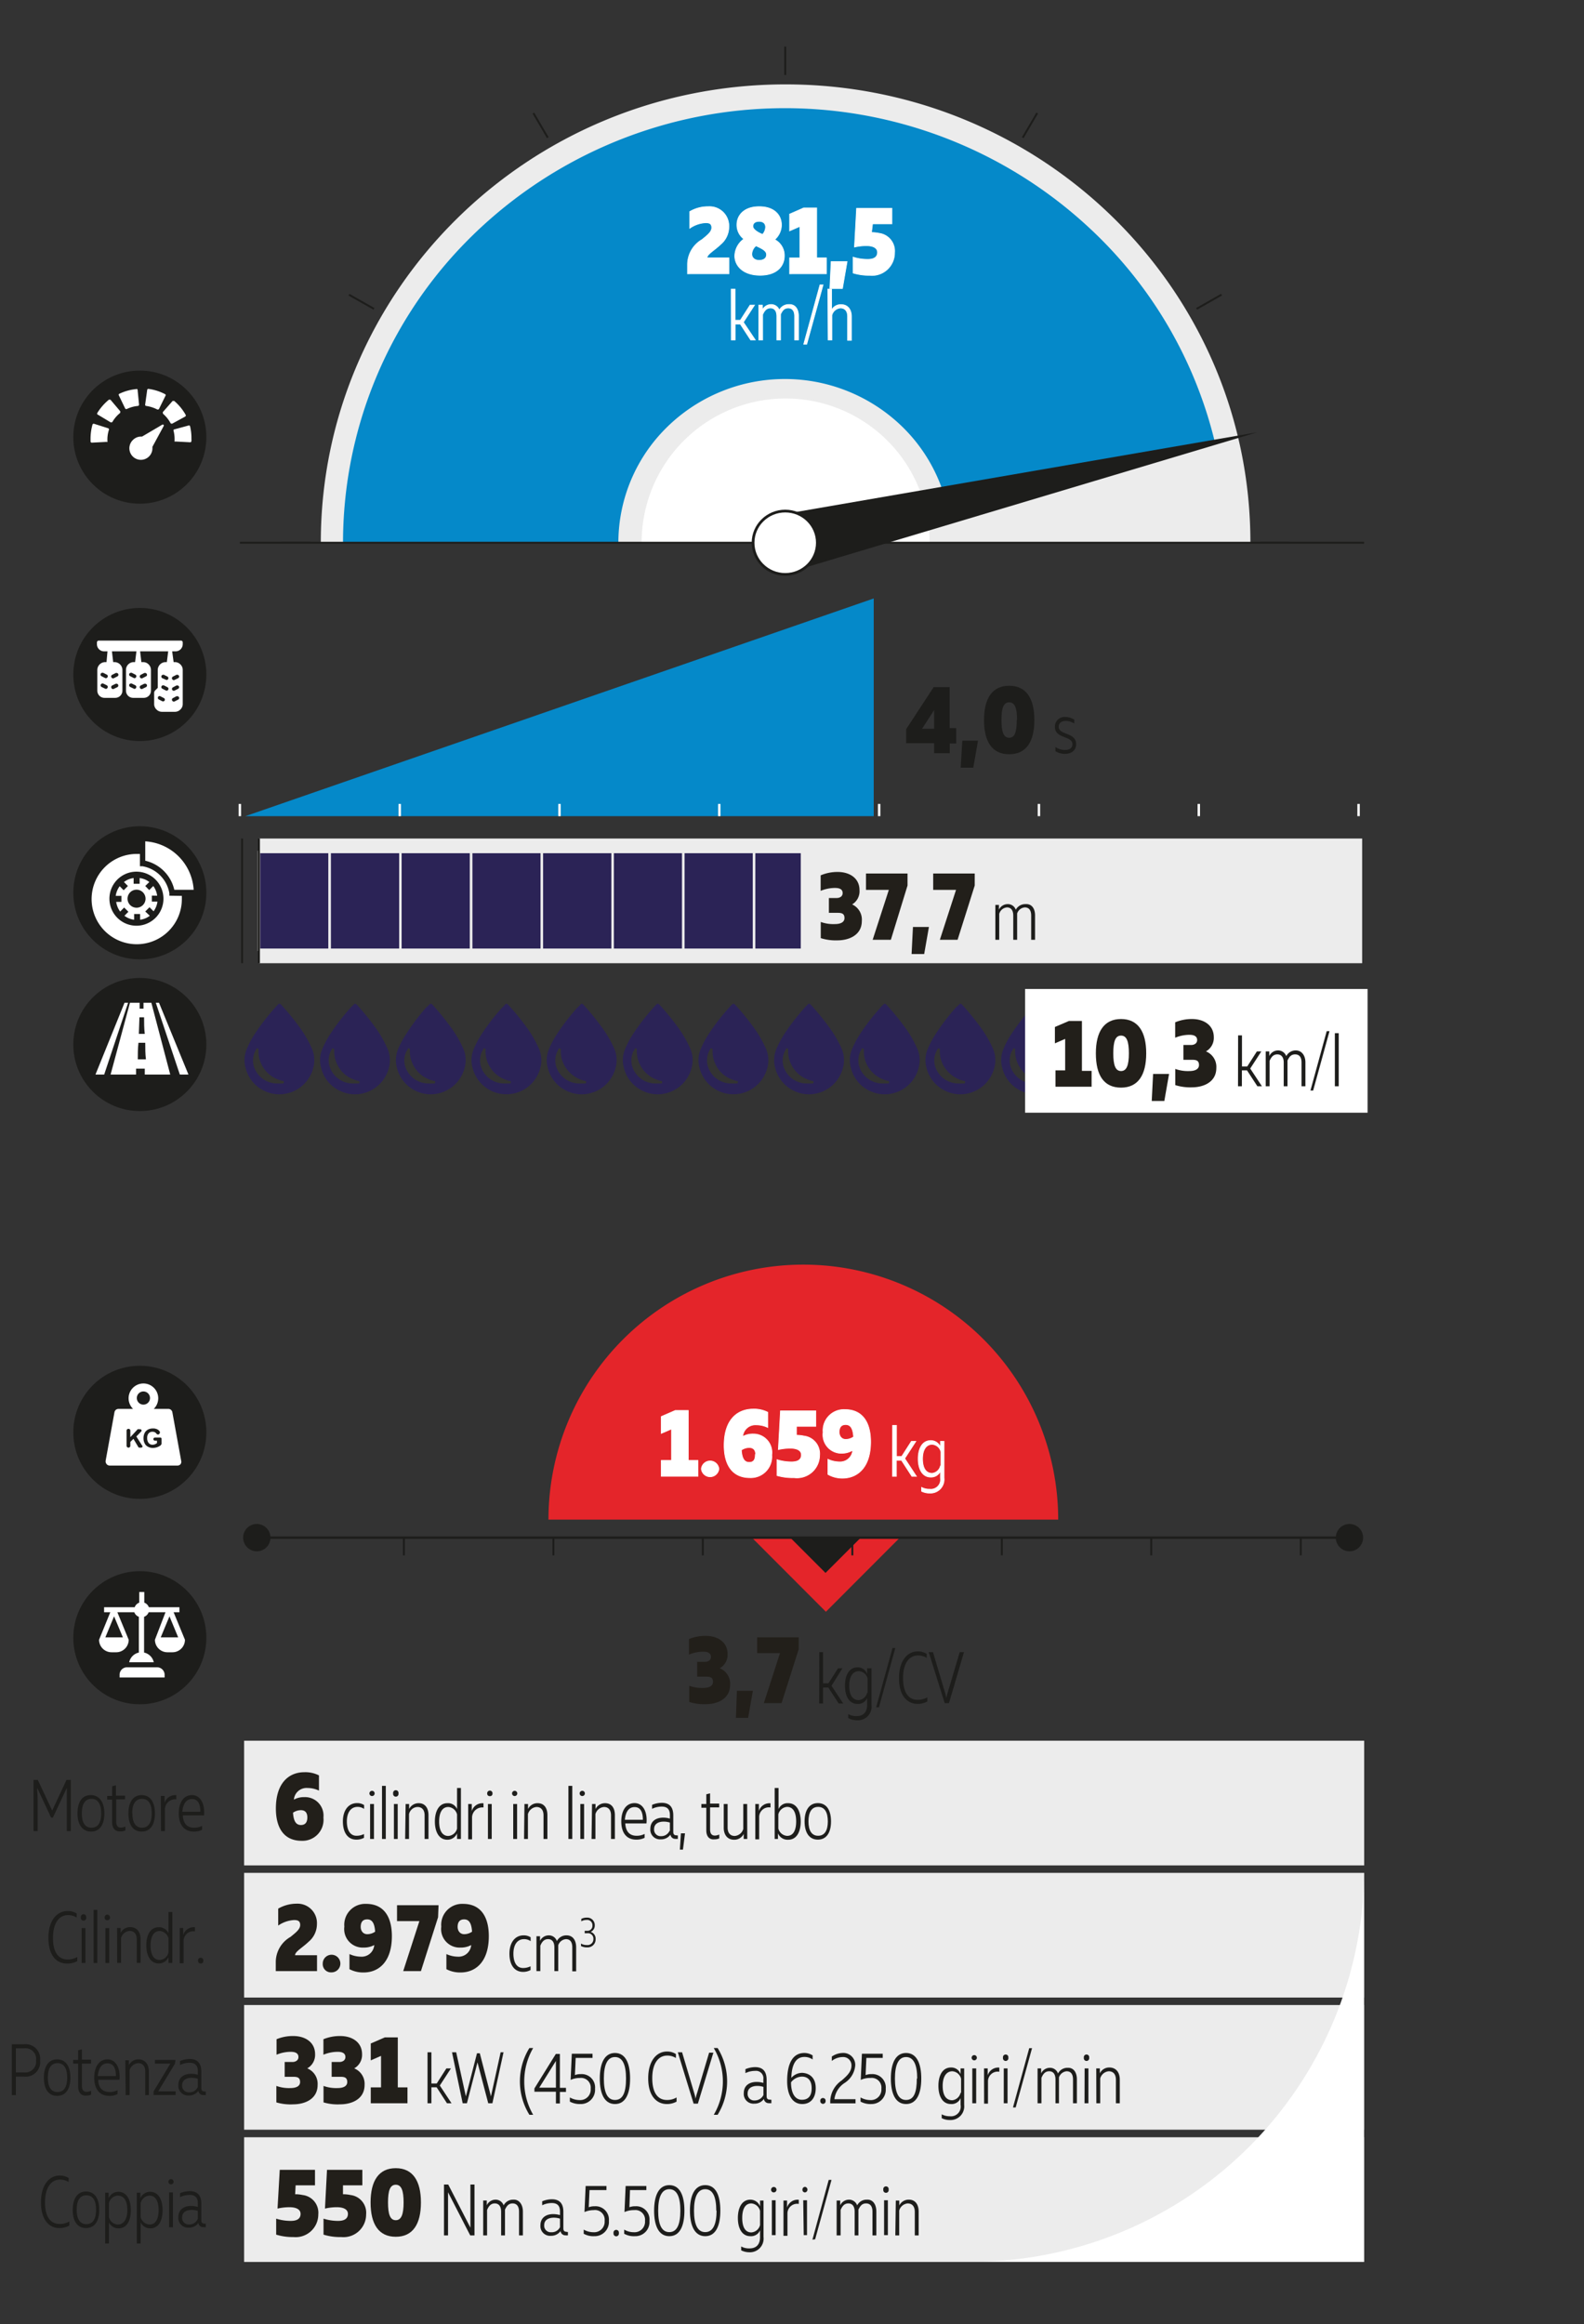 <svg xmlns="http://www.w3.org/2000/svg" xmlns:xlink="http://www.w3.org/1999/xlink" viewBox="0 0 163.58 239.89"><rect x="0" y="0" width="163.58" height="239.89" fill="#333333" stroke="none"/><defs><clipPath id="clip-path"><rect x="24.77" y="4.56" width="116.34" height="51.47" style="fill:none"/></clipPath><clipPath id="clip-path-2"><polygon points="80.79 56.02 26.85 56.02 26.85 2.75 167.19 20.59 129.83 44.62 81.05 56.02 80.79 56.02" style="fill:none"/></clipPath></defs><g id="Infografica"><path d="M3.46,183.71H3.9l1.49,3.17,1.48-3.17h.44V189H6.9v-3.21c0-.43,0-.84,0-1.25l-1.44,3.07H5.28l-1.44-3.07c0,.41.05.82.05,1.25V189H3.46Z" style="fill:#1d1d1b"/><path d="M10.78,187.17c0,1.18-.49,1.88-1.37,1.88S8,188.35,8,187.17s.49-1.89,1.37-1.89S10.78,186,10.78,187.17Zm-2.33,0c0,.92.31,1.48,1,1.48s1-.56,1-1.48-.31-1.5-1-1.5S8.45,186.24,8.45,187.17Z" style="fill:#1d1d1b"/><path d="M11.58,188.08v-2.33h-.51v-.38h.51v-1l.39-.1v1.07h.94v.38H12V188c0,.44.16.64.49.64a1.2,1.2,0,0,0,.46-.11v.4a1.2,1.2,0,0,1-.5.1C11.92,189.06,11.58,188.74,11.58,188.08Z" style="fill:#1d1d1b"/><path d="M16,187.17c0,1.18-.48,1.88-1.37,1.88s-1.37-.7-1.37-1.88.5-1.89,1.37-1.89S16,186,16,187.17Zm-2.33,0c0,.92.32,1.48,1,1.48s1-.56,1-1.48-.3-1.5-1-1.5S13.65,186.24,13.65,187.17Z" style="fill:#1d1d1b"/><path d="M16.61,185.37H17v.72a1.14,1.14,0,0,1,1.21-.8v.43a1.06,1.06,0,0,0-1.18,1V189h-.4Z" style="fill:#1d1d1b"/><path d="M18.46,187.17c0-1.13.51-1.89,1.37-1.89s1.35.9,1.24,2.1H18.88c.05.88.47,1.27,1.17,1.27a1.78,1.78,0,0,0,.82-.19v.4a1.81,1.81,0,0,1-.84.19C19,189.05,18.46,188.32,18.46,187.17Zm2.23-.17c0-.81-.25-1.31-.86-1.31s-.93.52-1,1.31Z" style="fill:#1d1d1b"/><path d="M5,200c0-1.74.84-2.75,2-2.75a1.67,1.67,0,0,1,.92.26v.41a1.65,1.65,0,0,0-.9-.25c-.92,0-1.54.82-1.55,2.33s.57,2.25,1.51,2.25a1.93,1.93,0,0,0,1-.26v.43a2.08,2.08,0,0,1-1,.25C5.8,202.69,5,201.82,5,200Z" style="fill:#1d1d1b"/><path d="M8.35,197.91a.28.28,0,1,1,.55,0,.28.28,0,1,1-.55,0Zm.08,1.1h.39v3.6H8.43Z" style="fill:#1d1d1b"/><path d="M10.05,202.61H9.66v-5.48h.39Z" style="fill:#1d1d1b"/><path d="M10.81,197.91a.27.27,0,0,1,.27-.29.28.28,0,0,1,.28.29.27.27,0,0,1-.28.29A.26.26,0,0,1,10.81,197.91Zm.08,1.1h.39v3.6h-.39Z" style="fill:#1d1d1b"/><path d="M12.09,199h.37v.51a1.07,1.07,0,0,1,1-.6c.63,0,1.06.46,1.06,1.24v2.45h-.4v-2.43c0-.59-.3-.87-.74-.87a1,1,0,0,0-.88.74v2.56h-.4Z" style="fill:#1d1d1b"/><path d="M16.4,198.92a1.08,1.08,0,0,1,1,.61v-2.18h.4v5.26H17.4V202a1.08,1.08,0,0,1-1,.66c-.87,0-1.29-.82-1.29-1.88S15.53,198.92,16.4,198.92Zm1,1.16a1,1,0,0,0-.9-.77c-.66,0-.95.62-.95,1.5s.29,1.49.95,1.49a1,1,0,0,0,.9-.76Z" style="fill:#1d1d1b"/><path d="M18.56,199h.36v.72a1.15,1.15,0,0,1,1.21-.8v.43a1,1,0,0,0-1.17,1v2.29h-.4Z" style="fill:#1d1d1b"/><path d="M20.45,202.37a.27.27,0,0,1,.28-.3.27.27,0,0,1,.27.3.27.27,0,0,1-.27.3A.28.28,0,0,1,20.45,202.37Z" style="fill:#1d1d1b"/><path d="M4.14,212.66a1.5,1.5,0,0,1-1.65,1.68H1.64v1.91H1.22V211H2.49A1.5,1.5,0,0,1,4.14,212.66Zm-2.5-1.24v2.49h.88a1.11,1.11,0,0,0,1.2-1.25,1.09,1.09,0,0,0-1.2-1.24Z" style="fill:#1d1d1b"/><path d="M7.27,214.45c0,1.18-.49,1.88-1.37,1.88s-1.37-.7-1.37-1.88.49-1.89,1.37-1.89S7.27,213.25,7.27,214.45Zm-2.33,0c0,.92.31,1.48,1,1.48s1-.56,1-1.48-.31-1.5-1-1.5S4.94,213.52,4.94,214.45Z" style="fill:#1d1d1b"/><path d="M8.07,215.36V213H7.56v-.38h.51v-1l.39-.1v1.07H9.4V213H8.46v2.27c0,.44.16.64.49.64a1.2,1.2,0,0,0,.46-.11v.4a1.2,1.2,0,0,1-.5.1C8.41,216.34,8.07,216,8.07,215.36Z" style="fill:#1d1d1b"/><path d="M9.73,214.45c0-1.13.51-1.89,1.37-1.89s1.35.9,1.24,2.1H10.15c0,.88.48,1.27,1.18,1.27a1.74,1.74,0,0,0,.81-.19v.4a1.8,1.8,0,0,1-.83.19C10.26,216.33,9.73,215.6,9.73,214.45Zm2.24-.17c0-.81-.26-1.31-.87-1.31s-.92.52-1,1.31Z" style="fill:#1d1d1b"/><path d="M12.94,212.65h.37v.51a1.07,1.07,0,0,1,1-.6c.63,0,1.06.46,1.06,1.24v2.45H15v-2.43c0-.59-.3-.87-.74-.87a1,1,0,0,0-.88.74v2.56h-.4Z" style="fill:#1d1d1b"/><path d="M18.07,213l-1.73,2.86h1.8v.38H15.86v-.37L17.59,213H16v-.38h2.12Z" style="fill:#1d1d1b"/><path d="M21.25,215.89v.35a.93.93,0,0,1-.23,0,.49.49,0,0,1-.53-.44,1.17,1.17,0,0,1-1,.49,1,1,0,0,1-1.07-1.08c0-.78.56-1.16,1.33-1.16a2.38,2.38,0,0,1,.68.1v-.37c0-.48-.18-.87-.84-.87a2.27,2.27,0,0,0-1,.23v-.41a2.76,2.76,0,0,1,1-.21c.9,0,1.2.55,1.2,1.31v1.7c0,.25.12.34.29.34Zm-.82-.49v-.84a2,2,0,0,0-.62-.1c-.58,0-1,.24-1,.77a.67.67,0,0,0,.72.73A.92.92,0,0,0,20.43,215.4Z" style="fill:#1d1d1b"/><path d="M4.23,227.3c0-1.74.83-2.75,1.94-2.75a1.7,1.7,0,0,1,.92.26v.41a1.69,1.69,0,0,0-.9-.25c-.91,0-1.53.82-1.54,2.33s.57,2.25,1.51,2.25a1.93,1.93,0,0,0,1-.26v.43a2.12,2.12,0,0,1-1,.25C5.07,230,4.22,229.1,4.23,227.3Z" style="fill:#1d1d1b"/><path d="M10.25,228.09c0,1.18-.48,1.88-1.37,1.88s-1.37-.7-1.37-1.88.5-1.89,1.37-1.89S10.25,226.89,10.25,228.09Zm-2.33,0c0,.92.32,1.48,1,1.48s1-.56,1-1.48-.3-1.5-1-1.5S7.92,227.16,7.92,228.09Z" style="fill:#1d1d1b"/><path d="M12.25,230a1.08,1.08,0,0,1-1-.61v2.18h-.39v-5.25h.36v.57a1.08,1.08,0,0,1,1-.66c.87,0,1.29.83,1.29,1.89S13.12,230,12.25,230Zm-1-1.15a1,1,0,0,0,.9.76c.66,0,1-.61,1-1.49s-.29-1.5-1-1.5a1,1,0,0,0-.9.77Z" style="fill:#1d1d1b"/><path d="M15.53,230a1.08,1.08,0,0,1-1-.61v2.18h-.4v-5.25h.37v.57a1.08,1.08,0,0,1,1-.66c.87,0,1.29.83,1.29,1.89S16.4,230,15.53,230Zm-1-1.15a1,1,0,0,0,.9.76c.66,0,.95-.61.95-1.49s-.29-1.5-.95-1.5a1,1,0,0,0-.9.77Z" style="fill:#1d1d1b"/><path d="M17.39,225.19a.27.27,0,1,1,.54,0,.27.27,0,1,1-.54,0Zm.07,1.1h.4v3.6h-.4Z" style="fill:#1d1d1b"/><path d="M21.25,229.53v.35a.93.93,0,0,1-.23,0,.49.49,0,0,1-.53-.44,1.17,1.17,0,0,1-1,.49,1,1,0,0,1-1.07-1.08c0-.78.56-1.16,1.32-1.16a2.88,2.88,0,0,1,.69.1v-.37c0-.48-.18-.87-.84-.87a2.27,2.27,0,0,0-1,.23v-.41a2.76,2.76,0,0,1,1-.21c.9,0,1.2.55,1.2,1.31v1.7c0,.25.12.34.29.34Zm-.82-.49v-.84a2,2,0,0,0-.62-.1c-.58,0-1,.24-1,.77a.67.67,0,0,0,.72.73A.92.92,0,0,0,20.43,229Z" style="fill:#1d1d1b"/><circle cx="14.44" cy="45.12" r="6.87" style="fill:#1d1d1b"/><path d="M16.86,42.73a3.42,3.42,0,0,1,.75.94.13.13,0,0,0,.11.06h.06L19.12,43a.12.12,0,0,0,.06-.08.1.1,0,0,0,0-.09A5.25,5.25,0,0,0,18,41.39a.16.16,0,0,0-.09,0,.11.11,0,0,0-.09,0l-1,1.14a.11.11,0,0,0,0,.09A.16.16,0,0,0,16.86,42.73Z" style="fill:#fff"/><path d="M17.08,40.87a.13.13,0,0,0,0-.17,5.14,5.14,0,0,0-1.74-.56.12.12,0,0,0-.14.11l-.21,1.51a.12.12,0,0,0,.11.14,3.6,3.6,0,0,1,1.15.37h.05a.14.14,0,0,0,.12-.06Z" style="fill:#fff"/><path d="M17.91,44.41a3.5,3.5,0,0,1,.12.91v.16a.12.12,0,0,0,0,.09.1.1,0,0,0,.09,0l1.52.08h0a.13.13,0,0,0,.13-.13,1.93,1.93,0,0,0,0-.24A5.26,5.26,0,0,0,19.63,44a.16.16,0,0,0-.06-.08.17.17,0,0,0-.1,0l-1.47.4A.12.12,0,0,0,17.91,44.41Z" style="fill:#fff"/><path d="M12.26,40.78l.66,1.37a.16.16,0,0,0,.07.07h.1a3.29,3.29,0,0,1,1.15-.32.14.14,0,0,0,.12-.14l-.15-1.52a.1.1,0,0,0-.05-.08.12.12,0,0,0-.09,0,5.2,5.2,0,0,0-1.76.49A.12.12,0,0,0,12.26,40.78Z" style="fill:#fff"/><path d="M10.14,42.82l1.3.78.07,0a.15.15,0,0,0,.11-.07,3.26,3.26,0,0,1,.79-.91.12.12,0,0,0,0-.08.1.1,0,0,0,0-.1l-1-1.18a.12.12,0,0,0-.08,0,.09.09,0,0,0-.09,0,5.45,5.45,0,0,0-1.2,1.38.17.17,0,0,0,0,.1A.16.16,0,0,0,10.14,42.82Z" style="fill:#fff"/><path d="M9.35,45.32c0,.08,0,.16,0,.24a.13.13,0,0,0,.13.13h0L11,45.61a.1.1,0,0,0,.09,0,.09.09,0,0,0,0-.09v-.16a3.26,3.26,0,0,1,.16-1,.13.13,0,0,0-.09-.16l-1.45-.46a.13.13,0,0,0-.16.09A5.46,5.46,0,0,0,9.35,45.32Z" style="fill:#fff"/><path d="M13.74,45.4a1.19,1.19,0,1,0,2,.84s0-.08,0-.12L16.89,44a.12.12,0,0,0,0-.15.12.12,0,0,0-.16,0l-2.06,1.21h-.06A1.19,1.19,0,0,0,13.74,45.4Z" style="fill:#fff"/><circle cx="14.44" cy="69.62" r="6.87" style="fill:#1d1d1b"/><path d="M17.93,68.34l-.15-1.11h.35a.74.74,0,0,0,.74-.74v-.18a.18.18,0,0,0-.18-.19H10.2a.19.19,0,0,0-.19.19v.18a.74.74,0,0,0,.74.74h.35L11,68.34h-.13a.82.82,0,0,0-.82.81v2.14a.74.74,0,0,0,.74.74h1.11a.74.74,0,0,0,.74-.74V69.15a.82.82,0,0,0-.82-.81h-.13l-.13-1.11h2.53l-.14,1.11h-.13a.8.8,0,0,0-.58.24.79.79,0,0,0-.23.57v2.14a.74.74,0,0,0,.73.74h1.11a.74.74,0,0,0,.74-.74V69.15a.8.8,0,0,0-.24-.57.78.78,0,0,0-.58-.24H14.6l-.13-1.11h2.9l-.14,1.11H17.1a.82.82,0,0,0-.81.81V71l-.26.26a.36.36,0,0,0-.11.26v1.14a.76.76,0,0,0,.24.57.78.78,0,0,0,.57.24h1.33a.78.78,0,0,0,.57-.24.76.76,0,0,0,.24-.57V69.15a.76.76,0,0,0-.24-.57.78.78,0,0,0-.57-.24Zm-6.34,2.41.37-.18.08,0a.19.19,0,0,1,.09.35l-.37.18a.18.18,0,0,1-.25-.08A.19.19,0,0,1,11.59,70.75Zm-.49-.85a.19.19,0,0,1-.25.08l-.37-.19a.18.18,0,0,1-.08-.24.18.18,0,0,1,.17-.11l.08,0,.37.19A.18.18,0,0,1,11.1,69.9Zm0,1.1a.18.18,0,0,1-.25.08l-.37-.18a.19.19,0,0,1,.09-.35l.08,0,.37.18A.19.19,0,0,1,11.1,71Zm.49-1.35.37-.19.08,0a.18.18,0,0,1,.17.11.18.18,0,0,1-.08.24l-.37.19a.19.19,0,0,1-.25-.08A.18.18,0,0,1,11.59,69.65Zm2.95,1.1.37-.18.09,0a.19.19,0,0,1,.16.1.19.19,0,0,1-.08.25l-.37.18a.19.19,0,0,1-.25-.08A.19.19,0,0,1,14.54,70.75Zm-.49-.85a.18.18,0,0,1-.24.08l-.37-.19a.18.18,0,0,1-.09-.24.2.2,0,0,1,.17-.11l.08,0,.37.19A.18.18,0,0,1,14.05,69.9Zm0,1.1a.17.17,0,0,1-.24.08l-.37-.18a.2.2,0,0,1-.09-.25.21.21,0,0,1,.17-.1l.08,0,.37.18A.19.19,0,0,1,14.05,71Zm.49-1.35.37-.19.09,0a.18.18,0,0,1,.16.11.17.17,0,0,1-.08.24l-.37.19a.19.19,0,0,1-.25-.08A.19.19,0,0,1,14.54,69.65Zm3.33,2.4.36-.19.09,0a.19.19,0,0,1,.16.1.18.18,0,0,1-.08.25l-.37.19a.19.19,0,0,1-.25-.09A.18.18,0,0,1,17.87,72.05Zm0-1.11.36-.19h.09a.18.18,0,0,1,.08.34l-.37.19a.19.19,0,0,1-.25-.08A.19.19,0,0,1,17.87,70.94Zm-1.32.92.37.19a.18.18,0,0,1,.09.24.19.19,0,0,1-.25.09l-.37-.19a.19.19,0,0,1,.08-.35Zm.82-1.78a.17.17,0,0,1-.24.08L16.76,70a.19.19,0,0,1-.08-.25.18.18,0,0,1,.16-.1.11.11,0,0,1,.08,0l.37.18A.19.19,0,0,1,17.37,70.08Zm0,1.11a.18.18,0,0,1-.24.08l-.37-.19a.17.17,0,0,1-.08-.24.16.16,0,0,1,.16-.1h.08l.37.19A.18.18,0,0,1,17.37,71.19Zm.5-1.36.36-.18a.15.15,0,0,1,.09,0,.19.19,0,0,1,.16.1.19.19,0,0,1-.08.25l-.37.18a.19.19,0,0,1-.25-.08A.19.19,0,0,1,17.87,69.83Z" style="fill:#fff"/><circle cx="14.44" cy="147.84" r="6.87" style="fill:#1d1d1b"/><path d="M18.71,150.77l-.91-5a.42.42,0,0,0-.42-.35h-1.5a1.53,1.53,0,1,0-2.14,0h-1.5a.42.42,0,0,0-.42.35l-.91,5a.45.45,0,0,0,.1.35.41.41,0,0,0,.32.15h7a.41.41,0,0,0,.32-.15A.42.42,0,0,0,18.71,150.77Zm-3.9-7.15a.68.68,0,1,1-.68.67A.68.68,0,0,1,14.81,143.62Zm-.11,5.73a.14.14,0,0,1-.11.07h-.2a.12.12,0,0,1-.11-.07l-.5-.84-.32.32v.39a.19.19,0,0,1-.19.2.2.2,0,0,1-.2-.2v-1.55a.19.19,0,0,1,.2-.19.18.18,0,0,1,.19.19v.67l.76-.82a.11.11,0,0,1,.09,0h.17a.14.14,0,0,1,.12.07.12.12,0,0,1,0,.14l-.52.54.64,1A.12.12,0,0,1,14.7,149.35Zm1.93-.26a.12.12,0,0,1-.05.1,1.34,1.34,0,0,1-.78.26,1,1,0,0,1-.53-.13.74.74,0,0,1-.34-.36,1.13,1.13,0,0,1-.11-.52,1.19,1.19,0,0,1,.12-.54.86.86,0,0,1,.37-.36,1.09,1.09,0,0,1,.47-.1.91.91,0,0,1,.56.15.75.75,0,0,1,.15.16.18.18,0,0,1,0,.19.19.19,0,0,1-.14.12h0a.2.2,0,0,1-.2-.09.57.57,0,0,0-.11-.11.49.49,0,0,0-.28-.08.53.53,0,0,0-.41.16.69.69,0,0,0-.15.48.77.77,0,0,0,.15.52.52.52,0,0,0,.41.18.69.69,0,0,0,.24-.05.83.83,0,0,0,.21-.12v-.25H16a.16.16,0,1,1,0-.32h.55a.12.12,0,0,1,.13.12v.59Z" style="fill:#fff"/><circle cx="14.44" cy="92.15" r="6.87" style="fill:#1d1d1b"/><path d="M16.23,92.45a2.17,2.17,0,0,0-.4-1l-.42.42L15,91.45l.42-.41a2,2,0,0,0-1-.41v.59h-.62v-.59a2,2,0,0,0-1,.41l.41.41-.44.44-.41-.42a2.19,2.19,0,0,0-.41,1h.59v.62H12a2.18,2.18,0,0,0,.41,1l.41-.42.44.44-.41.41a2,2,0,0,0,1,.41v-.59h.62v.59a2,2,0,0,0,1-.41L15,94.08l.44-.44.42.42a2.16,2.16,0,0,0,.4-1h-.58v-.62ZM14.1,93.69a.93.93,0,1,1,.93-.93A.93.93,0,0,1,14.1,93.69Z" style="fill:#fff"/><path d="M18,91.84h2a5.34,5.34,0,0,0-5-5v2A4,4,0,0,1,18,91.84Z" style="fill:#fff"/><path d="M17.49,92.45l0-.25a3.4,3.4,0,0,0-2.78-2.79l-.26,0V88.14l-.31,0a4.66,4.66,0,1,0,4.64,4.64c0-.1,0-.2,0-.31Zm-3.39,3.1a2.79,2.79,0,1,1,2.78-2.79A2.79,2.79,0,0,1,14.1,95.55Z" style="fill:#fff"/><circle cx="14.44" cy="107.81" r="6.87" style="fill:#1d1d1b"/><path d="M14.82,103.5l0,.61h-.4l0-.61h-1q-1,3.7-2,7.41h2.63l0-.61h.9c0,.2,0,.41,0,.61h2.63l-1.95-7.41ZM14.4,105h.48c0,.57,0,1.14.07,1.71h-.61Zm-.17,4.34c0-.57,0-1.14.07-1.71H15c0,.57,0,1.14.07,1.71Z" style="fill:#fff"/><path d="M16.42,103.5h-.33l2.48,7.41h.89Q17.95,107.21,16.42,103.5Z" style="fill:#fff"/><path d="M12.86,103.5l-3,7.41h.9q1.23-3.7,2.47-7.41Z" style="fill:#fff"/><circle cx="14.44" cy="169.04" r="6.87" style="fill:#1d1d1b"/><path d="M17,172.87a.78.78,0,0,0-.78-.78h-3.1a.77.77,0,0,0-.77.78v.27H17Z" style="fill:#fff"/><path d="M18.53,166.41v-.52H15.37a.78.78,0,0,0-.47-.47v-1.1h-.52v1.1a.78.78,0,0,0-.47.47H10.75v.52h.64l-1.16,2.84a1.29,1.29,0,0,0,1.29,1.29H12a1.29,1.29,0,0,0,1.29-1.29l-1.17-2.84h1.75a.78.78,0,0,0,.47.47v3.69a1.31,1.31,0,0,0-1,1h2.54a1.31,1.31,0,0,0-1-1v-3.69a.78.78,0,0,0,.47-.47h1.74L16,169.25a1.29,1.29,0,0,0,1.29,1.29h.52a1.29,1.29,0,0,0,1.29-1.29l-1.17-2.84ZM12.69,169H10.88l.9-2.17Zm5.71,0H16.6l.9-2.17Z" style="fill:#fff"/><rect x="26.74" y="86.55" width="113.93" height="12.87" style="fill:#ececec"/><rect x="26.74" y="87.94" width="7.3" height="10.09" style="fill:#2b2356;stroke:#ececec;stroke-width:0.25px"/><rect x="34.05" y="87.94" width="7.3" height="10.09" style="fill:#2b2356;stroke:#ececec;stroke-width:0.25px"/><rect x="41.35" y="87.94" width="7.3" height="10.09" style="fill:#2b2356;stroke:#ececec;stroke-width:0.25px"/><rect x="48.66" y="87.94" width="7.3" height="10.09" style="fill:#2b2356;stroke:#ececec;stroke-width:0.25px"/><rect x="55.96" y="87.94" width="7.3" height="10.09" style="fill:#2b2356;stroke:#ececec;stroke-width:0.25px"/><rect x="63.27" y="87.94" width="7.3" height="10.09" style="fill:#2b2356;stroke:#ececec;stroke-width:0.25px"/><rect x="70.57" y="87.94" width="7.3" height="10.09" style="fill:#2b2356;stroke:#ececec;stroke-width:0.25px"/><rect x="77.88" y="87.94" width="4.94" height="10.09" style="fill:#2b2356;stroke:#ececec;stroke-width:0.25px"/><line x1="25" y1="86.55" x2="25" y2="99.42" style="fill:none;stroke:#1d1d1b;stroke-width:0.2px"/><line x1="26.74" y1="86.55" x2="26.74" y2="99.42" style="fill:none;stroke:#1d1d1b;stroke-width:0.2px"/><polygon points="85.29 166.36 77.63 158.69 92.95 158.69 85.29 166.36" style="fill:#e4252a"/><g style="clip-path:url(#clip-path)"><path d="M129.13,56c0-26.12-21.51-47.29-48-47.29s-48,21.17-48,47.29A46.73,46.73,0,0,0,34.3,66.74h93.58A46.73,46.73,0,0,0,129.13,56Z" style="fill:#ececec"/><g style="clip-path:url(#clip-path-2)"><path d="M112.5,23.53A46.17,46.17,0,0,0,48,25.1a44.32,44.32,0,0,0,1.59,63.41A46.19,46.19,0,0,0,114.1,87,44.33,44.33,0,0,0,112.5,23.53Zm-19,44.14a17.38,17.38,0,0,1-24.3.59,16.69,16.69,0,0,1-.6-23.89,17.39,17.39,0,0,1,24.3-.59A16.7,16.7,0,0,1,93.5,67.67Z" style="fill:#0589c9"/></g><path d="M96,56a14.87,14.87,0,0,0-29.74,0A14.46,14.46,0,0,0,71,66.74h20.2A14.46,14.46,0,0,0,96,56Z" style="fill:#fff"/><line x1="29.07" y1="56.02" x2="32.05" y2="56.02" style="fill:none;stroke:#1d1d1b;stroke-width:0.2px"/><line x1="36.04" y1="30.42" x2="38.62" y2="31.88" style="fill:none;stroke:#1d1d1b;stroke-width:0.2px"/><line x1="55.08" y1="11.67" x2="56.57" y2="14.21" style="fill:none;stroke:#1d1d1b;stroke-width:0.2px"/><line x1="81.09" y1="4.81" x2="81.09" y2="7.74" style="fill:none;stroke:#1d1d1b;stroke-width:0.2px"/><line x1="107.11" y1="11.67" x2="105.62" y2="14.21" style="fill:none;stroke:#1d1d1b;stroke-width:0.2px"/><line x1="126.15" y1="30.41" x2="123.57" y2="31.88" style="fill:none;stroke:#1d1d1b;stroke-width:0.2px"/><line x1="133.12" y1="56.02" x2="130.14" y2="56.02" style="fill:none;stroke:#1d1d1b;stroke-width:0.2px"/><path d="M75.51,29.84h.4v3.21h.55l1-1.56h.46l-1.15,1.77L78,35.09h-.48l-1.07-1.64h-.53v1.64h-.4Z" style="fill:#fff;stroke:#fff;stroke-miterlimit:10;stroke-width:0.07px"/><path d="M82.46,32.62v2.47h-.4V32.64c0-.54-.22-.85-.66-.85s-.61.28-.79.64v2.66h-.39V32.64c0-.54-.23-.85-.65-.85s-.64.29-.81.68v2.62h-.4v-3.6h.37V32a1,1,0,0,1,.89-.57.89.89,0,0,1,.86.59,1.08,1.08,0,0,1,1-.59C82.12,31.4,82.46,31.91,82.46,32.62Z" style="fill:#fff;stroke:#fff;stroke-miterlimit:10;stroke-width:0.07px"/><path d="M83,35.53l1.68-6.13H85l-1.69,6.13Z" style="fill:#fff;stroke:#fff;stroke-miterlimit:10;stroke-width:0.07px"/><path d="M85.49,29.84h.39V32a1.06,1.06,0,0,1,1-.56c.62,0,1.05.46,1.05,1.24v2.45h-.4V32.67c0-.6-.3-.88-.74-.88a1,1,0,0,0-.88.74v2.56h-.39Z" style="fill:#fff;stroke:#fff;stroke-miterlimit:10;stroke-width:0.07px"/></g><line x1="140.87" y1="56.02" x2="24.77" y2="56.02" style="fill:none;stroke:#1d1d1b;stroke-width:0.2px"/><polygon points="81.67 59.02 80.39 53.16 129.83 44.62 81.67 59.02" style="fill:#1d1d1b"/><ellipse cx="81.09" cy="56.02" rx="3.32" ry="3.27" style="fill:#fff;stroke:#1d1d1b;stroke-width:0.283px"/><polygon points="85.25 162.35 81.61 158.71 88.89 158.71 85.25 162.35" style="fill:#1d1d1b"/><path d="M84.76,96.83V95.16a3.84,3.84,0,0,0,1.45.22c.59,0,1-.19,1-.62s-.24-.54-.67-.54h-.94V92.69h.79c.35,0,.63-.17.63-.51s-.23-.53-.79-.53a3.87,3.87,0,0,0-1.48.3v-1.6A4.42,4.42,0,0,1,86.51,90c1.23,0,2.25.64,2.25,1.87A1.58,1.58,0,0,1,88,93.35,1.72,1.72,0,0,1,89,95.06c0,1.46-1.32,2-2.52,2A5.14,5.14,0,0,1,84.76,96.83Z" style="fill:#221f1a"/><path d="M93.72,91.4,92,97H90.12l1.67-5.15H89.43V90.16h4.29Z" style="fill:#221f1a"/><path d="M94.28,95.68h1.65l-.49,2.79h-1.3Z" style="fill:#221f1a"/><path d="M100.66,91.4,98.89,97H97.06l1.67-5.15H96.37V90.16h4.29Z" style="fill:#221f1a"/><path d="M106.89,94.48V97h-.4V94.51c0-.55-.22-.85-.66-.85a.9.9,0,0,0-.79.63V97h-.4V94.51c0-.55-.23-.85-.65-.85a.9.9,0,0,0-.8.67V97h-.4v-3.6h.37v.49a1,1,0,0,1,.89-.57.86.86,0,0,1,.85.58,1.1,1.1,0,0,1,1-.58C106.55,93.27,106.89,93.78,106.89,94.48Z" style="fill:#1d1d1b"/><polygon points="90.23 61.77 25.34 84.24 90.23 84.24 90.23 61.77" style="fill:#0589c9"/><path d="M96.47,76.71H93.58V75.26l2.84-4.34h1.65v4.23h.68v1.59h-.67v1H96.47Zm0-1.49V73.29l-1.25,1.93Z" style="fill:#1d1d1b"/><path d="M99.38,76.45H101l-.49,2.79h-1.3Z" style="fill:#1d1d1b"/><path d="M101.62,74.32c0-2.24.85-3.54,2.6-3.54s2.6,1.3,2.6,3.54-.84,3.53-2.6,3.53S101.62,76.56,101.62,74.32Zm3.41,0c0-1.22-.22-1.83-.81-1.83s-.8.61-.8,1.83.22,1.83.8,1.83S105,75.54,105,74.32Z" style="fill:#1d1d1b"/><path d="M110.94,74.28v.4a1.59,1.59,0,0,0-.88-.27c-.43,0-.73.22-.73.6,0,.9,1.8.54,1.8,1.8,0,.67-.52,1-1.14,1a1.81,1.81,0,0,1-1-.28V77.1a1.75,1.75,0,0,0,1,.31c.45,0,.76-.2.76-.59,0-.91-1.81-.53-1.81-1.81A1,1,0,0,1,110,74,1.79,1.79,0,0,1,110.94,74.28Z" style="fill:#1d1d1b"/><rect x="25.21" y="220.6" width="115.67" height="12.87" style="fill:#ececec"/><path d="M28.52,230.65V229a4.94,4.94,0,0,0,1.52.23c.65,0,1-.24,1-.72s-.48-.69-1.14-.69a5.54,5.54,0,0,0-1.24.14l.23-4h3.64v1.6h-2l-.05.92a3.6,3.6,0,0,1,.77.08,1.84,1.84,0,0,1,1.62,2,2.34,2.34,0,0,1-2.57,2.34A5.8,5.8,0,0,1,28.52,230.65Z" style="fill:#221f1a"/><path d="M33.41,230.65V229a4.89,4.89,0,0,0,1.52.23c.65,0,1-.24,1-.72s-.48-.69-1.14-.69a5.39,5.39,0,0,0-1.23.14l.21-4h3.65v1.6h-2l0,.92a3.6,3.6,0,0,1,.77.08,1.84,1.84,0,0,1,1.62,2,2.34,2.34,0,0,1-2.57,2.34A5.8,5.8,0,0,1,33.41,230.65Z" style="fill:#221f1a"/><path d="M38.27,227.33c0-2.24.85-3.54,2.6-3.54s2.6,1.3,2.6,3.54-.84,3.54-2.6,3.54S38.27,229.57,38.27,227.33Zm3.41,0c0-1.22-.22-1.83-.81-1.83s-.8.61-.8,1.83.22,1.83.8,1.83S41.68,228.55,41.68,227.33Z" style="fill:#221f1a"/><path d="M45.85,225.48h.44l2.29,4.45c0-.37,0-.75,0-1.2v-3.25H49v5.25h-.44l-2.29-4.45c0,.36,0,.75,0,1.19v3.26h-.42Z" style="fill:#1d1d1b"/><path d="M54,228.26v2.47h-.4v-2.45c0-.54-.23-.85-.66-.85s-.62.28-.79.64v2.66h-.4v-2.45c0-.54-.23-.85-.65-.85s-.64.29-.8.68v2.62h-.4v-3.6h.37v.49a1,1,0,0,1,.89-.58.87.87,0,0,1,.85.59,1.09,1.09,0,0,1,1-.59C53.62,227,54,227.56,54,228.26Z" style="fill:#1d1d1b"/><path d="M58.65,230.37v.35a.67.67,0,0,1-.24,0,.49.49,0,0,1-.52-.44,1.18,1.18,0,0,1-1,.49,1,1,0,0,1-1.08-1.08c0-.78.57-1.16,1.33-1.16a2.88,2.88,0,0,1,.69.1v-.37c0-.48-.18-.87-.84-.87a2.27,2.27,0,0,0-1,.23v-.41a2.67,2.67,0,0,1,1-.21c.9,0,1.19.55,1.19,1.31v1.7c0,.25.12.34.3.34A.3.3,0,0,0,58.65,230.37Zm-.82-.49V229a2.06,2.06,0,0,0-.63-.1c-.57,0-1,.24-1,.77a.67.67,0,0,0,.72.73A.94.94,0,0,0,57.83,229.88Z" style="fill:#1d1d1b"/><path d="M60.28,230.56v-.43a2,2,0,0,0,1,.27,1.08,1.08,0,0,0,1.16-1.17,1,1,0,0,0-1.13-1.11,2.38,2.38,0,0,0-.95.2l.12-2.69h2.15v.42H60.88l-.08,1.77a1.73,1.73,0,0,1,.63-.1,1.38,1.38,0,0,1,1.45,1.51,1.47,1.47,0,0,1-1.52,1.58A2.05,2.05,0,0,1,60.28,230.56Z" style="fill:#1d1d1b"/><path d="M63.36,230.49a.28.28,0,1,1,.55,0,.28.28,0,1,1-.55,0Z" style="fill:#1d1d1b"/><path d="M64.46,230.56v-.43a1.93,1.93,0,0,0,1,.27,1.08,1.08,0,0,0,1.15-1.17,1,1,0,0,0-1.12-1.11,2.38,2.38,0,0,0-1,.2l.12-2.69h2.14v.42H65.06L65,227.82a1.7,1.7,0,0,1,.63-.1,1.37,1.37,0,0,1,1.44,1.51,1.46,1.46,0,0,1-1.51,1.58A2.05,2.05,0,0,1,64.46,230.56Z" style="fill:#1d1d1b"/><path d="M67.55,228.18c0-1.51.45-2.64,1.57-2.64s1.56,1.13,1.56,2.64-.44,2.63-1.56,2.63S67.55,229.69,67.55,228.18Zm2.71,0c0-1.41-.35-2.22-1.14-2.22s-1.15.81-1.15,2.22.35,2.21,1.15,2.21S70.26,229.59,70.26,228.18Z" style="fill:#1d1d1b"/><path d="M71.25,228.18c0-1.51.45-2.64,1.58-2.64s1.56,1.13,1.56,2.64-.45,2.63-1.56,2.63S71.25,229.69,71.25,228.18Zm2.72,0c0-1.41-.35-2.22-1.14-2.22s-1.16.81-1.16,2.22.36,2.21,1.16,2.21S74,229.59,74,228.18Z" style="fill:#1d1d1b"/><path d="M76.54,232.27v-.4a1.68,1.68,0,0,0,.86.2c.73,0,1.09-.43,1.09-1.17v-.7a1,1,0,0,1-1,.61c-.87,0-1.29-.82-1.29-1.88s.42-1.89,1.29-1.89a1.07,1.07,0,0,1,1,.69v-.6h.36v3.77a1.41,1.41,0,0,1-1.47,1.57A1.87,1.87,0,0,1,76.54,232.27Zm1.95-2.61V228.2a1,1,0,0,0-.9-.77c-.66,0-.94.62-.94,1.5s.28,1.49.94,1.49A1,1,0,0,0,78.49,229.66Z" style="fill:#1d1d1b"/><path d="M79.63,226a.28.28,0,1,1,.27.29A.27.27,0,0,1,79.63,226Zm.08,1.1h.39v3.6h-.39Z" style="fill:#1d1d1b"/><path d="M80.91,227.13h.37v.72a1.14,1.14,0,0,1,1.21-.8v.43a1,1,0,0,0-1.17,1v2.29h-.41Z" style="fill:#1d1d1b"/><path d="M82.87,226a.27.27,0,0,1,.28-.28.29.29,0,0,1,0,.57A.26.26,0,0,1,82.87,226Zm.08,1.1h.39v3.6H83Z" style="fill:#1d1d1b"/><path d="M83.9,231.17,85.58,225h.29l-1.69,6.13Z" style="fill:#1d1d1b"/><path d="M90.5,228.26v2.47h-.4v-2.45c0-.54-.22-.85-.66-.85s-.61.28-.79.64v2.66h-.39v-2.45c0-.54-.23-.85-.65-.85s-.64.29-.8.68v2.62H86.4v-3.6h.37v.49a1,1,0,0,1,.89-.58.89.89,0,0,1,.86.59,1.08,1.08,0,0,1,1-.59C90.16,227,90.5,227.56,90.5,228.26Z" style="fill:#1d1d1b"/><path d="M91.22,226a.28.28,0,1,1,.55,0,.28.28,0,1,1-.55,0Zm.08,1.1h.39v3.6H91.3Z" style="fill:#1d1d1b"/><path d="M92.51,227.13h.36v.51a1.08,1.08,0,0,1,1-.6c.62,0,1,.46,1,1.24v2.45h-.4v-2.42c0-.6-.29-.88-.74-.88a1,1,0,0,0-.87.74v2.56h-.4Z" style="fill:#1d1d1b"/><rect x="25.21" y="193.31" width="115.67" height="12.87" style="fill:#ececec"/><path d="M32.73,198.6a2.37,2.37,0,0,1-.86,1.82c-.63.61-1.39,1-1.4,1.39h2.27v1.64H28.48v-1A3,3,0,0,1,30,199.92c.55-.45,1-.79,1-1.23s-.28-.51-.63-.51a3.17,3.17,0,0,0-1.64.57V197a3.81,3.81,0,0,1,1.92-.51A2,2,0,0,1,32.73,198.6Z" style="fill:#221f1a"/><path d="M33.33,202.68a.91.91,0,1,1,.91.9A.85.85,0,0,1,33.33,202.68Z" style="fill:#221f1a"/><path d="M36.09,203.25v-1.56a2.88,2.88,0,0,0,1.18.27,1.3,1.3,0,0,0,1.38-1.2,2.2,2.2,0,0,1-1.09.26,1.91,1.91,0,0,1-2-2.16,2.16,2.16,0,0,1,2.25-2.35c1.91,0,2.66,1.45,2.66,3.33,0,2.67-1.38,3.75-2.91,3.75A3,3,0,0,1,36.09,203.25Zm2.65-3.87c-.06-.88-.31-1.27-.82-1.27s-.67.35-.67.77.25.76.68.76A1.44,1.44,0,0,0,38.74,199.38Z" style="fill:#221f1a"/><path d="M45.24,197.89l-1.77,5.56H41.64l1.67-5.16H41v-1.64h4.29Z" style="fill:#221f1a"/><path d="M46.1,203.25v-1.56a2.88,2.88,0,0,0,1.18.27,1.3,1.3,0,0,0,1.38-1.2,2.2,2.2,0,0,1-1.09.26,1.91,1.91,0,0,1-2-2.16,2.16,2.16,0,0,1,2.25-2.35c1.91,0,2.66,1.45,2.66,3.33,0,2.67-1.38,3.75-2.91,3.75A3,3,0,0,1,46.1,203.25Zm2.65-3.87c-.06-.88-.31-1.27-.82-1.27s-.67.35-.67.77.25.76.68.76A1.44,1.44,0,0,0,48.75,199.38Z" style="fill:#221f1a"/><path d="M52.61,201.65c0-1.14.57-1.89,1.46-1.89a1.29,1.29,0,0,1,.73.2v.4a1.16,1.16,0,0,0-.68-.21c-.71,0-1.1.6-1.1,1.5s.34,1.48,1,1.48a1.72,1.72,0,0,0,.77-.18v.39a1.59,1.59,0,0,1-.77.19C53.11,203.53,52.61,202.79,52.61,201.65Z" style="fill:#1d1d1b"/><path d="M59.5,201v2.47h-.4V201c0-.55-.22-.85-.66-.85a.92.92,0,0,0-.79.63v2.67h-.4V201c0-.55-.23-.85-.65-.85s-.64.29-.8.68v2.62h-.4v-3.6h.37v.48a1,1,0,0,1,.89-.57.87.87,0,0,1,.85.59,1.09,1.09,0,0,1,1-.59C59.16,199.76,59.5,200.27,59.5,201Z" style="fill:#1d1d1b"/><path d="M60,200.86v-.25a1.2,1.2,0,0,0,.63.15.6.6,0,0,0,.65-.62.56.56,0,0,0-.6-.6h-.3v-.25h.3a.51.51,0,0,0,.5-.55.54.54,0,0,0-.61-.57,1.06,1.06,0,0,0-.54.14v-.25a1.2,1.2,0,0,1,.57-.13.77.77,0,0,1,.82.8.7.7,0,0,1-.42.67.74.74,0,0,1,.51.76.82.82,0,0,1-.87.84A1.26,1.26,0,0,1,60,200.86Z" style="fill:#1d1d1b"/><rect x="25.21" y="206.95" width="115.67" height="12.87" style="fill:#ececec"/><path d="M28.54,217V215.3a3.84,3.84,0,0,0,1.45.22c.59,0,1-.19,1-.62s-.24-.54-.67-.54H29.4v-1.53h.79c.35,0,.63-.18.63-.51s-.23-.54-.79-.54a3.79,3.79,0,0,0-1.47.3v-1.6a4.37,4.37,0,0,1,1.73-.33c1.23,0,2.25.64,2.25,1.88a1.6,1.6,0,0,1-.81,1.46,1.72,1.72,0,0,1,1.07,1.71c0,1.46-1.32,2-2.52,2A5.14,5.14,0,0,1,28.54,217Z" style="fill:#221f1a"/><path d="M33.41,217V215.3a3.84,3.84,0,0,0,1.45.22c.59,0,1-.19,1-.62s-.24-.54-.67-.54h-.94v-1.53h.79c.35,0,.63-.18.63-.51s-.23-.54-.79-.54a3.87,3.87,0,0,0-1.48.3v-1.6a4.46,4.46,0,0,1,1.74-.33c1.23,0,2.25.64,2.25,1.88a1.6,1.6,0,0,1-.81,1.46,1.72,1.72,0,0,1,1.07,1.71c0,1.46-1.32,2-2.52,2A5.14,5.14,0,0,1,33.41,217Z" style="fill:#221f1a"/><path d="M38.29,215.45h1.06V212.2l-1.06.46v-1.74l1.45-.63h1.34v5.16h1v1.64H38.29Z" style="fill:#221f1a"/><path d="M44.15,211.83h.4v3.22h.55l1-1.56h.47l-1.15,1.77,1.21,1.83h-.47l-1.07-1.65h-.54v1.65h-.4Z" style="fill:#1d1d1b"/><path d="M46.68,211.83h.43l1,4.55,1.15-4.45h.29l1.15,4.45,1-4.55H52l-1.15,5.26h-.43l-1.11-4.22-1.09,4.22h-.44Z" style="fill:#1d1d1b"/><path d="M54.14,214.84a6.8,6.8,0,0,0,.92,3.44h-.39a6.55,6.55,0,0,1,0-6.89h.39A6.84,6.84,0,0,0,54.14,214.84Z" style="fill:#1d1d1b"/><path d="M57.41,215.9H55.19v-.34L57.4,212h.42v3.5h.63v.42h-.63v1.19h-.41Zm0-.42v-2.76l-1.72,2.76Z" style="fill:#1d1d1b"/><path d="M58.85,216.92v-.43a2.06,2.06,0,0,0,1,.27A1.08,1.08,0,0,0,61,215.59a1,1,0,0,0-1.12-1.11,2.22,2.22,0,0,0-.95.2l.12-2.7h2.14v.43H59.45l-.08,1.77a1.7,1.7,0,0,1,.63-.1,1.38,1.38,0,0,1,1.45,1.51,1.47,1.47,0,0,1-1.52,1.58A2.15,2.15,0,0,1,58.85,216.92Z" style="fill:#1d1d1b"/><path d="M61.94,214.54c0-1.51.45-2.64,1.57-2.64s1.56,1.13,1.56,2.64-.44,2.63-1.56,2.63S61.94,216.05,61.94,214.54Zm2.71,0c0-1.41-.35-2.22-1.14-2.22s-1.15.81-1.15,2.22.35,2.21,1.15,2.21S64.65,216,64.65,214.54Z" style="fill:#1d1d1b"/><path d="M66.94,214.5c0-1.74.83-2.75,1.94-2.75a1.62,1.62,0,0,1,.92.26v.41a1.63,1.63,0,0,0-.9-.25c-.92,0-1.54.82-1.54,2.33s.57,2.25,1.51,2.25a1.89,1.89,0,0,0,1-.26v.43a2.05,2.05,0,0,1-1,.25C67.78,217.17,66.93,216.3,66.94,214.5Z" style="fill:#1d1d1b"/><path d="M70,211.83h.44L71.68,216a4.7,4.7,0,0,1,.15.62A4.7,4.7,0,0,1,72,216l1.23-4.13h.44l-1.6,5.26h-.44Z" style="fill:#1d1d1b"/><path d="M74.11,211.39a6.55,6.55,0,0,1,0,6.89h-.4a6.78,6.78,0,0,0,0-6.89Z" style="fill:#1d1d1b"/><path d="M79.66,216.73v.35a1,1,0,0,1-.24,0,.49.49,0,0,1-.53-.44,1.17,1.17,0,0,1-1,.49,1,1,0,0,1-1.08-1.08c0-.78.56-1.16,1.33-1.16a2.45,2.45,0,0,1,.69.1v-.37a.76.76,0,0,0-.85-.87,2.23,2.23,0,0,0-1,.23v-.41a2.67,2.67,0,0,1,1-.21c.89,0,1.19.55,1.19,1.31v1.7c0,.25.12.34.29.34Zm-.82-.49v-.84a2.06,2.06,0,0,0-.63-.1c-.57,0-1,.24-1,.77a.67.67,0,0,0,.72.73A1,1,0,0,0,78.84,216.24Z" style="fill:#1d1d1b"/><path d="M84.24,215.53c0,1-.51,1.64-1.39,1.64-1.06,0-1.56-1-1.56-2.37,0-2,.69-2.9,1.77-2.9a1.59,1.59,0,0,1,.86.25v.42a1.47,1.47,0,0,0-.85-.26c-.88,0-1.31.78-1.35,2.16a1.5,1.5,0,0,1,1.14-.52C83.62,214,84.24,214.46,84.24,215.53Zm-.42,0c0-.8-.4-1.19-1-1.19a1.45,1.45,0,0,0-1.13.59c0,1.09.39,1.8,1.12,1.8S83.82,216.25,83.82,215.55Z" style="fill:#1d1d1b"/><path d="M84.71,216.85a.27.27,0,0,1,.28-.3.27.27,0,0,1,.27.3.27.27,0,0,1-.27.3A.28.28,0,0,1,84.71,216.85Z" style="fill:#1d1d1b"/><path d="M88.32,213.19a2.38,2.38,0,0,1-1.09,1.8,2.33,2.33,0,0,0-1.06,1.68h2.18v.43H85.74v-.28a2.7,2.7,0,0,1,1.19-2.09c.51-.45,1-.87,1-1.53a.85.85,0,0,0-.9-.88,1.88,1.88,0,0,0-1.13.4v-.45A2.08,2.08,0,0,1,87,211.9,1.23,1.23,0,0,1,88.32,213.19Z" style="fill:#1d1d1b"/><path d="M88.87,216.92v-.43a2.07,2.07,0,0,0,1,.27,1.08,1.08,0,0,0,1.15-1.17,1,1,0,0,0-1.13-1.11,2.22,2.22,0,0,0-1,.2l.12-2.7h2.15v.43H89.47l-.08,1.77a1.73,1.73,0,0,1,.63-.1,1.38,1.38,0,0,1,1.45,1.51A1.47,1.47,0,0,1,90,217.17,2.15,2.15,0,0,1,88.87,216.92Z" style="fill:#1d1d1b"/><path d="M92,214.54c0-1.51.45-2.64,1.57-2.64s1.57,1.13,1.57,2.64-.45,2.63-1.57,2.63S92,216.05,92,214.54Zm2.72,0c0-1.41-.36-2.22-1.15-2.22s-1.15.81-1.15,2.22.35,2.21,1.15,2.21S94.68,216,94.68,214.54Z" style="fill:#1d1d1b"/><path d="M97.25,218.63v-.4a1.75,1.75,0,0,0,.85.2,1,1,0,0,0,1.1-1.17v-.7a1,1,0,0,1-1,.61c-.87,0-1.29-.82-1.29-1.88s.42-1.89,1.29-1.89a1,1,0,0,1,1,.69v-.6h.37v3.77a1.41,1.41,0,0,1-1.48,1.56A1.79,1.79,0,0,1,97.25,218.63Zm2-2.61v-1.46a1,1,0,0,0-.9-.77c-.66,0-1,.62-1,1.5s.29,1.49,1,1.49A1,1,0,0,0,99.2,216Z" style="fill:#1d1d1b"/><path d="M100.34,212.39a.27.27,0,1,1,.54,0,.27.27,0,1,1-.54,0Zm.07,1.1h.4v3.6h-.4Z" style="fill:#1d1d1b"/><path d="M101.62,213.49H102v.72a1.14,1.14,0,0,1,1.2-.8v.43a1,1,0,0,0-1.17,1v2.29h-.4Z" style="fill:#1d1d1b"/><path d="M103.58,212.39a.28.28,0,1,1,.55,0,.28.28,0,1,1-.55,0Zm.08,1.1h.39v3.6h-.39Z" style="fill:#1d1d1b"/><path d="M104.61,217.52l1.68-6.12h.29l-1.69,6.12Z" style="fill:#1d1d1b"/><path d="M111.21,214.62v2.47h-.4v-2.45c0-.55-.22-.85-.66-.85a.92.92,0,0,0-.79.63v2.67H109v-2.45c0-.55-.23-.85-.65-.85s-.64.29-.8.68v2.62h-.4v-3.6h.37V214a1,1,0,0,1,.89-.57.87.87,0,0,1,.85.59,1.09,1.09,0,0,1,1-.59C110.87,213.4,111.21,213.91,111.21,214.62Z" style="fill:#1d1d1b"/><path d="M111.93,212.39a.28.28,0,1,1,.55,0,.28.28,0,1,1-.55,0Zm.08,1.1h.39v3.6H112Z" style="fill:#1d1d1b"/><path d="M113.21,213.49h.37V214a1.07,1.07,0,0,1,1-.6c.63,0,1.06.46,1.06,1.24v2.45h-.4v-2.43c0-.59-.3-.87-.74-.87a1,1,0,0,0-.88.74v2.56h-.4Z" style="fill:#1d1d1b"/><rect x="25.21" y="179.67" width="115.67" height="12.87" style="fill:#ececec"/><path d="M101.44,233.44v0h39.43V194h0A40.57,40.57,0,0,1,101.44,233.44Z" style="fill:#fff"/><path d="M33.4,187.6A2.17,2.17,0,0,1,31.15,190c-1.91,0-2.66-1.45-2.66-3.33,0-2.68,1.38-3.75,2.94-3.75a3.11,3.11,0,0,1,1.51.33v1.57a2.73,2.73,0,0,0-1.18-.27,1.31,1.31,0,0,0-1.41,1.2,2.16,2.16,0,0,1,1.08-.26A1.91,1.91,0,0,1,33.4,187.6Zm-1.66,0c0-.52-.24-.76-.67-.76a1.44,1.44,0,0,0-.81.26c.06.88.31,1.27.82,1.27S31.74,188,31.74,187.58Z" style="fill:#221f1a"/><path d="M35.41,188c0-1.14.57-1.89,1.46-1.89a1.29,1.29,0,0,1,.73.2v.4a1.16,1.16,0,0,0-.68-.21c-.7,0-1.1.6-1.1,1.5s.34,1.48,1,1.48a1.72,1.72,0,0,0,.77-.18v.39a1.59,1.59,0,0,1-.77.19C35.91,189.89,35.41,189.15,35.41,188Z" style="fill:#1d1d1b"/><path d="M38.15,185.11a.27.27,0,1,1,.54,0,.27.27,0,1,1-.54,0Zm.07,1.09h.4v3.61h-.4Z" style="fill:#1d1d1b"/><path d="M39.84,189.81h-.39v-5.48h.39Z" style="fill:#1d1d1b"/><path d="M40.6,185.11a.28.28,0,1,1,.55,0,.28.28,0,1,1-.55,0Zm.08,1.09h.39v3.61h-.39Z" style="fill:#1d1d1b"/><path d="M41.89,186.2h.36v.52a1.08,1.08,0,0,1,1-.6c.62,0,1,.46,1,1.24v2.45h-.4v-2.43c0-.59-.29-.87-.74-.87a.93.93,0,0,0-.87.74v2.56h-.4Z" style="fill:#1d1d1b"/><path d="M46.2,186.12a1,1,0,0,1,1,.61v-2.18h.4v5.26H47.2v-.58a1.08,1.08,0,0,1-1,.66c-.87,0-1.29-.82-1.29-1.88S45.33,186.12,46.2,186.12Zm1,1.16a1,1,0,0,0-.9-.77c-.66,0-.95.62-.95,1.5s.29,1.49.95,1.49a1,1,0,0,0,.9-.76Z" style="fill:#1d1d1b"/><path d="M48.35,186.2h.37v.73a1.14,1.14,0,0,1,1.21-.8v.43a1.06,1.06,0,0,0-1.18,1v2.29h-.4Z" style="fill:#1d1d1b"/><path d="M50.31,185.11a.28.28,0,0,1,.28-.29.27.27,0,0,1,.27.29.25.25,0,0,1-.27.28A.26.26,0,0,1,50.31,185.11Zm.08,1.09h.39v3.61h-.39Z" style="fill:#1d1d1b"/><path d="M52.88,185.11a.27.27,0,1,1,.54,0,.27.27,0,1,1-.54,0ZM53,186.2h.4v3.61H53Z" style="fill:#1d1d1b"/><path d="M54.16,186.2h.37v.52a1.07,1.07,0,0,1,1-.6c.63,0,1,.46,1,1.24v2.45h-.4v-2.43c0-.59-.29-.87-.73-.87a1,1,0,0,0-.88.74v2.56h-.4Z" style="fill:#1d1d1b"/><path d="M59.1,189.81h-.4v-5.48h.4Z" style="fill:#1d1d1b"/><path d="M59.86,185.11a.27.27,0,1,1,.54,0,.27.27,0,1,1-.54,0Zm.07,1.09h.39v3.61h-.39Z" style="fill:#1d1d1b"/><path d="M61.14,186.2h.36v.52a1.08,1.08,0,0,1,1-.6c.63,0,1,.46,1,1.24v2.45h-.4v-2.43c0-.59-.29-.87-.73-.87a1,1,0,0,0-.88.74v2.56h-.4Z" style="fill:#1d1d1b"/><path d="M64.16,188c0-1.13.5-1.89,1.37-1.89s1.35.9,1.23,2.1H64.57c.06.88.48,1.27,1.18,1.27a1.78,1.78,0,0,0,.82-.19v.4a1.83,1.83,0,0,1-.84.19C64.69,189.89,64.16,189.16,64.16,188Zm2.23-.17c0-.81-.25-1.31-.86-1.31s-.93.52-1,1.31Z" style="fill:#1d1d1b"/><path d="M70,189.45v.35a1,1,0,0,1-.24,0,.49.49,0,0,1-.52-.44,1.18,1.18,0,0,1-1,.49,1,1,0,0,1-1.08-1.08c0-.78.57-1.16,1.33-1.16a2.45,2.45,0,0,1,.69.1v-.37c0-.48-.18-.87-.84-.87a2.27,2.27,0,0,0-1,.23v-.41a2.67,2.67,0,0,1,1-.21c.9,0,1.19.55,1.19,1.31v1.69c0,.26.12.35.3.35Zm-.82-.49v-.84a2.06,2.06,0,0,0-.63-.1c-.57,0-1,.24-1,.77a.67.67,0,0,0,.72.73A.93.93,0,0,0,69.13,189Z" style="fill:#1d1d1b"/><path d="M70.32,189.23h.42l-.21,1.68h-.32Z" style="fill:#1d1d1b"/><path d="M72.94,188.92v-2.33h-.51v-.39h.51v-1l.39-.1v1.06h.94v.39h-.94v2.26c0,.45.17.65.5.65a1.19,1.19,0,0,0,.45-.11v.4a1.2,1.2,0,0,1-.5.1C73.28,189.9,72.94,189.58,72.94,188.92Z" style="fill:#1d1d1b"/><path d="M77.17,189.81H76.8v-.52a1.07,1.07,0,0,1-1,.6c-.63,0-1.06-.46-1.06-1.24V186.2h.4v2.43c0,.59.3.87.74.87a1,1,0,0,0,.88-.73V186.2h.4Z" style="fill:#1d1d1b"/><path d="M78,186.2h.37v.73a1.14,1.14,0,0,1,1.2-.8v.43a1,1,0,0,0-1.17,1v2.29H78Z" style="fill:#1d1d1b"/><path d="M80.34,189.23v.58H80v-5.26h.4v2.18a1,1,0,0,1,1-.61c.87,0,1.29.83,1.29,1.89s-.42,1.88-1.29,1.88A1.08,1.08,0,0,1,80.34,189.23ZM82.22,188c0-.88-.28-1.5-.94-1.5a1,1,0,0,0-.9.77v1.46a1,1,0,0,0,.9.76C81.94,189.5,82.22,188.88,82.22,188Z" style="fill:#1d1d1b"/><path d="M85.82,188c0,1.17-.48,1.88-1.36,1.88s-1.37-.71-1.37-1.88.49-1.89,1.37-1.89S85.82,186.81,85.82,188Zm-2.33,0c0,.92.32,1.48,1,1.48s1-.56,1-1.48-.31-1.5-1-1.5S83.49,187.08,83.49,188Z" style="fill:#1d1d1b"/><path d="M71.18,175.67V174a3.84,3.84,0,0,0,1.45.22c.59,0,1-.19,1-.62s-.24-.54-.67-.54H72v-1.53h.79c.35,0,.63-.18.63-.51s-.23-.54-.79-.54a3.87,3.87,0,0,0-1.48.3v-1.6a4.42,4.42,0,0,1,1.74-.33c1.23,0,2.25.64,2.25,1.88a1.6,1.6,0,0,1-.81,1.46,1.72,1.72,0,0,1,1.07,1.71c0,1.46-1.32,2-2.52,2A5.14,5.14,0,0,1,71.18,175.67Z" style="fill:#221f1a"/><path d="M76.1,174.52h1.65l-.49,2.79H76Z" style="fill:#221f1a"/><path d="M82.48,170.23l-1.77,5.56H78.88l1.67-5.16H78.19V169h4.29Z" style="fill:#221f1a"/><path d="M84.61,170.53H85v3.22h.55l1-1.56H87L85.87,174l1.21,1.83h-.47l-1.07-1.65H85v1.65h-.4Z" style="fill:#1d1d1b"/><path d="M87.6,177.33v-.4a1.77,1.77,0,0,0,.85.2c.74,0,1.1-.43,1.1-1.17v-.7a1,1,0,0,1-1,.61c-.87,0-1.29-.82-1.29-1.88s.42-1.89,1.29-1.89a1,1,0,0,1,1,.69v-.6H90V176a1.4,1.4,0,0,1-1.47,1.56A1.81,1.81,0,0,1,87.6,177.33Zm2-2.61v-1.46a1,1,0,0,0-.9-.77c-.66,0-1,.62-1,1.5s.29,1.49,1,1.49A1,1,0,0,0,89.55,174.72Z" style="fill:#1d1d1b"/><path d="M90.48,176.22l1.69-6.12h.29l-1.69,6.12Z" style="fill:#1d1d1b"/><path d="M92.84,173.2c0-1.74.83-2.75,1.94-2.75a1.62,1.62,0,0,1,.92.26v.41a1.63,1.63,0,0,0-.9-.25c-.92,0-1.54.82-1.54,2.33s.57,2.25,1.51,2.25a2,2,0,0,0,1-.26v.43a2.14,2.14,0,0,1-1,.25C93.68,175.87,92.83,175,92.84,173.2Z" style="fill:#1d1d1b"/><path d="M95.91,170.53h.44l1.23,4.13a4.7,4.7,0,0,1,.15.62,4.7,4.7,0,0,1,.15-.62l1.23-4.13h.44L98,175.79h-.44Z" style="fill:#1d1d1b"/><line x1="26.45" y1="158.71" x2="139.43" y2="158.71" style="fill:none;stroke:#1d1d1b;stroke-miterlimit:10;stroke-width:0.25px"/><path d="M26.52,160.12a1.41,1.41,0,1,1,1.41-1.41A1.41,1.41,0,0,1,26.52,160.12Z" style="fill:#1d1d1b"/><path d="M139.36,160.12a1.41,1.41,0,1,0-1.41-1.41A1.41,1.41,0,0,0,139.36,160.12Z" style="fill:#1d1d1b"/><line x1="41.71" y1="158.71" x2="41.71" y2="160.54" style="fill:none;stroke:#1d1d1b;stroke-width:0.2px"/><line x1="57.15" y1="158.71" x2="57.15" y2="160.54" style="fill:none;stroke:#1d1d1b;stroke-width:0.2px"/><line x1="72.58" y1="158.71" x2="72.58" y2="160.54" style="fill:none;stroke:#1d1d1b;stroke-width:0.2px"/><line x1="88.02" y1="158.71" x2="88.02" y2="160.54" style="fill:none;stroke:#1d1d1b;stroke-width:0.2px"/><line x1="103.46" y1="158.71" x2="103.46" y2="160.54" style="fill:none;stroke:#1d1d1b;stroke-width:0.2px"/><line x1="118.89" y1="158.71" x2="118.89" y2="160.54" style="fill:none;stroke:#1d1d1b;stroke-width:0.2px"/><line x1="134.33" y1="158.71" x2="134.33" y2="160.54" style="fill:none;stroke:#1d1d1b;stroke-width:0.2px"/><path d="M56.64,156.85a26.32,26.32,0,0,1,52.64,0" style="fill:#e4252a"/><path d="M36.6,103.61h.14l.13.11a27.22,27.22,0,0,1,1.74,2.12A11.94,11.94,0,0,1,40,108.2a3,3,0,0,1,.23,1.71,3.72,3.72,0,0,1-.72,1.64,3.6,3.6,0,0,1-1.87,1.26,3.48,3.48,0,0,1-2.38-.15,3.53,3.53,0,0,1-2.09-2.41,2.91,2.91,0,0,1,.09-1.91,9.38,9.38,0,0,1,.82-1.57,22.24,22.24,0,0,1,2.1-2.73C36.32,103.89,36.46,103.75,36.6,103.61Zm-.14,8.22a1.92,1.92,0,0,0,.24,0l.29,0c.08,0,.13,0,.14-.13s-.05-.11-.13-.13a3.38,3.38,0,0,1-.42-.13,3,3,0,0,1-1.8-1.68,2.94,2.94,0,0,1-.26-1.4.14.14,0,0,0-.1-.15.12.12,0,0,0-.15.08l-.09.17a2.17,2.17,0,0,0-.17,1.52A2.5,2.5,0,0,0,36.46,111.83Z" style="fill:#2b2356"/><path d="M44.41,103.61h.15a1.31,1.31,0,0,1,.12.11,27.22,27.22,0,0,1,1.74,2.12,12,12,0,0,1,1.41,2.36,3,3,0,0,1,.22,1.71,3.72,3.72,0,0,1-.72,1.64,3.6,3.6,0,0,1-1.87,1.26,3.48,3.48,0,0,1-2.38-.15A3.58,3.58,0,0,1,41,110.25a3,3,0,0,1,.09-1.91,9.43,9.43,0,0,1,.83-1.57A22.17,22.17,0,0,1,44,104C44.13,103.89,44.28,103.75,44.41,103.61Zm-.14,8.22a2.08,2.08,0,0,0,.25,0l.28,0c.08,0,.14,0,.14-.13s0-.11-.12-.13a3.52,3.52,0,0,1-.43-.13,3.1,3.1,0,0,1-1.8-1.68,2.94,2.94,0,0,1-.26-1.4.13.13,0,0,0-.25-.07c0,.06,0,.12-.08.17a2.17,2.17,0,0,0-.18,1.52A2.51,2.51,0,0,0,44.27,111.83Z" style="fill:#2b2356"/><path d="M52.23,103.61h.14a1.31,1.31,0,0,1,.12.11,25.24,25.24,0,0,1,1.75,2.12,11.94,11.94,0,0,1,1.4,2.36,3,3,0,0,1,.23,1.71,3.72,3.72,0,0,1-.72,1.64,3.6,3.6,0,0,1-1.87,1.26,3.6,3.6,0,0,1-4.47-2.56,2.91,2.91,0,0,1,.09-1.91,9.38,9.38,0,0,1,.82-1.57,22.24,22.24,0,0,1,2.1-2.73C52,103.89,52.09,103.75,52.23,103.61Zm-.15,8.22a2.08,2.08,0,0,0,.25,0l.29,0c.07,0,.13,0,.13-.13s0-.11-.12-.13a2.92,2.92,0,0,1-.42-.13,3.09,3.09,0,0,1-1.81-1.68,2.93,2.93,0,0,1-.25-1.4.14.14,0,0,0-.1-.15.13.13,0,0,0-.16.08c0,.06,0,.12-.08.17a2.17,2.17,0,0,0-.17,1.52A2.5,2.5,0,0,0,52.08,111.83Z" style="fill:#2b2356"/><path d="M60,103.61h.15l.12.11a27.22,27.22,0,0,1,1.74,2.12,12,12,0,0,1,1.41,2.36,3,3,0,0,1,.22,1.71,3.72,3.72,0,0,1-.72,1.64,3.6,3.6,0,0,1-1.87,1.26,3.48,3.48,0,0,1-2.38-.15,3.56,3.56,0,0,1-2.09-2.41,2.91,2.91,0,0,1,.09-1.91,9.38,9.38,0,0,1,.82-1.57,23.28,23.28,0,0,1,2.1-2.73C59.76,103.89,59.9,103.75,60,103.61Zm-.14,8.22a1.92,1.92,0,0,0,.24,0l.29,0c.08,0,.14,0,.14-.13s0-.11-.12-.13a3.25,3.25,0,0,1-2.23-1.81,2.94,2.94,0,0,1-.26-1.4.13.13,0,0,0-.1-.15.12.12,0,0,0-.15.08l-.08.17a2.12,2.12,0,0,0-.18,1.52A2.5,2.5,0,0,0,59.9,111.83Z" style="fill:#2b2356"/><path d="M67.85,103.61H68a1.31,1.31,0,0,1,.12.11,25.24,25.24,0,0,1,1.75,2.12,11.94,11.94,0,0,1,1.4,2.36,3,3,0,0,1,.22,1.71,3.61,3.61,0,0,1-.72,1.64,3.56,3.56,0,0,1-1.87,1.26,3.48,3.48,0,0,1-2.38-.15,3.54,3.54,0,0,1-2.08-2.41,2.91,2.91,0,0,1,.09-1.91,8.69,8.69,0,0,1,.82-1.57,22.24,22.24,0,0,1,2.1-2.73C67.57,103.89,67.72,103.75,67.85,103.61Zm-.14,8.22a2.09,2.09,0,0,0,.25,0l.28,0c.08,0,.14,0,.14-.13s0-.11-.12-.13a3.52,3.52,0,0,1-.43-.13,3.1,3.1,0,0,1-1.8-1.68,2.94,2.94,0,0,1-.26-1.4.13.13,0,0,0-.25-.07c0,.06,0,.12-.08.17a2.22,2.22,0,0,0-.18,1.52A2.51,2.51,0,0,0,67.71,111.83Z" style="fill:#2b2356"/><path d="M75.67,103.61h.14l.13.11a27.22,27.22,0,0,1,1.74,2.12,11.94,11.94,0,0,1,1.4,2.36,3,3,0,0,1,.23,1.71,3.72,3.72,0,0,1-.72,1.64,3.6,3.6,0,0,1-1.87,1.26,3.6,3.6,0,0,1-4.47-2.56,2.91,2.91,0,0,1,.09-1.91,9.38,9.38,0,0,1,.82-1.57,22.24,22.24,0,0,1,2.1-2.73C75.39,103.89,75.53,103.75,75.67,103.61Zm-.14,8.22a1.92,1.92,0,0,0,.24,0l.29,0c.08,0,.13,0,.14-.13s0-.11-.13-.13a3.38,3.38,0,0,1-.42-.13,3,3,0,0,1-1.8-1.68,2.94,2.94,0,0,1-.26-1.4.14.14,0,0,0-.1-.15.12.12,0,0,0-.15.08l-.09.17a2.17,2.17,0,0,0-.17,1.52A2.5,2.5,0,0,0,75.53,111.83Z" style="fill:#2b2356"/><path d="M83.48,103.61h.15a1.31,1.31,0,0,1,.12.11,27.22,27.22,0,0,1,1.74,2.12,12,12,0,0,1,1.41,2.36,3,3,0,0,1,.22,1.71,3.72,3.72,0,0,1-.72,1.64,3.6,3.6,0,0,1-1.87,1.26,3.48,3.48,0,0,1-2.38-.15,3.58,3.58,0,0,1-2.09-2.41,3,3,0,0,1,.09-1.91,10.18,10.18,0,0,1,.82-1.57,23.28,23.28,0,0,1,2.1-2.73C83.2,103.89,83.35,103.75,83.48,103.61Zm-.14,8.22a2.08,2.08,0,0,0,.25,0l.28,0c.08,0,.14,0,.14-.13s-.05-.11-.12-.13a3.52,3.52,0,0,1-.43-.13,3.1,3.1,0,0,1-1.8-1.68,2.94,2.94,0,0,1-.26-1.4.13.13,0,0,0-.25-.07c0,.06-.05.12-.08.17a2.17,2.17,0,0,0-.18,1.52A2.5,2.5,0,0,0,83.34,111.83Z" style="fill:#2b2356"/><path d="M91.3,103.61h.14a1.31,1.31,0,0,1,.12.11,25.24,25.24,0,0,1,1.75,2.12,11.94,11.94,0,0,1,1.4,2.36,2.87,2.87,0,0,1,.22,1.71,3.6,3.6,0,0,1-2.58,2.9,3.51,3.51,0,0,1-2.39-.15,3.54,3.54,0,0,1-2.08-2.41,2.91,2.91,0,0,1,.09-1.91,9.38,9.38,0,0,1,.82-1.57,22.24,22.24,0,0,1,2.1-2.73C91,103.89,91.16,103.75,91.3,103.61Zm-.15,8.22a2.08,2.08,0,0,0,.25,0l.29,0c.07,0,.13,0,.13-.13s0-.11-.12-.13a2.92,2.92,0,0,1-.42-.13,3.09,3.09,0,0,1-1.81-1.68,2.82,2.82,0,0,1-.25-1.4.14.14,0,0,0-.1-.15.13.13,0,0,0-.16.08c0,.06,0,.12-.08.17a2.17,2.17,0,0,0-.17,1.52A2.5,2.5,0,0,0,91.15,111.83Z" style="fill:#2b2356"/><path d="M99.11,103.61h.15l.12.11a27.22,27.22,0,0,1,1.74,2.12,12,12,0,0,1,1.41,2.36,3,3,0,0,1,.22,1.71,3.72,3.72,0,0,1-.72,1.64,3.6,3.6,0,0,1-1.87,1.26,3.48,3.48,0,0,1-2.38-.15,3.56,3.56,0,0,1-2.09-2.41,2.91,2.91,0,0,1,.09-1.91,9.38,9.38,0,0,1,.82-1.57A23.28,23.28,0,0,1,98.7,104C98.83,103.89,99,103.75,99.11,103.61ZM99,111.83a1.92,1.92,0,0,0,.24,0l.29,0c.08,0,.13,0,.14-.13s0-.11-.12-.13a3.25,3.25,0,0,1-2.23-1.81,2.94,2.94,0,0,1-.26-1.4.13.13,0,0,0-.1-.15.12.12,0,0,0-.15.08l-.08.17a2.12,2.12,0,0,0-.18,1.52A2.5,2.5,0,0,0,99,111.83Z" style="fill:#2b2356"/><path d="M106.92,103.61h.15a1.31,1.31,0,0,1,.12.11,25.24,25.24,0,0,1,1.75,2.12,11.94,11.94,0,0,1,1.4,2.36,3,3,0,0,1,.22,1.71,3.72,3.72,0,0,1-.72,1.64,3.56,3.56,0,0,1-1.87,1.26,3.48,3.48,0,0,1-2.38-.15,3.54,3.54,0,0,1-2.08-2.41,2.91,2.91,0,0,1,.09-1.91,8.69,8.69,0,0,1,.82-1.57,22.24,22.24,0,0,1,2.1-2.73C106.64,103.89,106.79,103.75,106.92,103.61Zm-.14,8.22a2.09,2.09,0,0,0,.25,0l.28,0c.08,0,.14,0,.14-.13s0-.11-.12-.13a3.52,3.52,0,0,1-.43-.13,3.1,3.1,0,0,1-1.8-1.68,2.94,2.94,0,0,1-.26-1.4.13.13,0,0,0-.25-.07c0,.06,0,.12-.08.17a2.22,2.22,0,0,0-.18,1.52A2.51,2.51,0,0,0,106.78,111.83Z" style="fill:#2b2356"/><path d="M28.78,103.61h.15a1.31,1.31,0,0,1,.12.11,25.24,25.24,0,0,1,1.75,2.12,11.94,11.94,0,0,1,1.4,2.36,3,3,0,0,1,.22,1.71,3.61,3.61,0,0,1-.72,1.64,3.56,3.56,0,0,1-1.87,1.26,3.48,3.48,0,0,1-2.38-.15,3.54,3.54,0,0,1-2.08-2.41,2.91,2.91,0,0,1,.09-1.91,8.69,8.69,0,0,1,.82-1.57,22.24,22.24,0,0,1,2.1-2.73C28.51,103.89,28.65,103.75,28.78,103.61Zm-.14,8.22a2.09,2.09,0,0,0,.25,0l.29,0c.07,0,.13,0,.13-.13s0-.11-.12-.13a3.52,3.52,0,0,1-.43-.13,3.1,3.1,0,0,1-1.8-1.68,2.94,2.94,0,0,1-.26-1.4.13.13,0,0,0-.25-.07c0,.06-.05.12-.08.17a2.22,2.22,0,0,0-.18,1.52A2.51,2.51,0,0,0,28.64,111.83Z" style="fill:#2b2356"/><rect x="105.86" y="102.08" width="35.37" height="12.77" style="fill:#fff"/><path d="M109,110.48H110v-3.25l-1.06.46V106l1.45-.62h1.34v5.15h1v1.64H109Z" style="fill:#221f1a"/><path d="M113.17,108.72c0-2.24.85-3.54,2.6-3.54s2.6,1.3,2.6,3.54-.84,3.54-2.6,3.54S113.17,111,113.17,108.72Zm3.41,0c0-1.22-.22-1.83-.81-1.83s-.8.61-.8,1.83.22,1.83.8,1.83S116.58,109.94,116.58,108.72Z" style="fill:#221f1a"/><path d="M119.08,110.85h1.65l-.49,2.79h-1.3Z" style="fill:#221f1a"/><path d="M121.37,112v-1.67a3.84,3.84,0,0,0,1.45.22c.59,0,1-.19,1-.62s-.24-.54-.67-.54h-.94v-1.53H123c.35,0,.63-.18.63-.51s-.23-.54-.79-.54a3.87,3.87,0,0,0-1.48.3v-1.59a4.42,4.42,0,0,1,1.74-.34c1.23,0,2.25.64,2.25,1.88a1.6,1.6,0,0,1-.81,1.46,1.72,1.72,0,0,1,1.07,1.71c0,1.46-1.32,2-2.52,2A5.14,5.14,0,0,1,121.37,112Z" style="fill:#221f1a"/><path d="M127.86,106.87h.4v3.21h.54l1-1.56h.46l-1.15,1.77,1.21,1.83h-.47l-1.07-1.64h-.53v1.64h-.4Z" style="fill:#1d1d1b"/><path d="M134.81,109.65v2.47h-.4v-2.45c0-.54-.22-.84-.66-.84s-.61.27-.79.63v2.66h-.39v-2.45c0-.54-.24-.84-.66-.84s-.63.28-.8.67v2.62h-.4v-3.6h.37V109a1,1,0,0,1,.89-.58.89.89,0,0,1,.86.59,1.1,1.1,0,0,1,1-.59C134.47,108.43,134.81,109,134.81,109.65Z" style="fill:#1d1d1b"/><path d="M135.33,112.56l1.68-6.13h.29l-1.69,6.13Z" style="fill:#1d1d1b"/><path d="M138.25,112.12h-.4v-5.48h.4Z" style="fill:#1d1d1b"/><line x1="41.28" y1="82.98" x2="41.28" y2="84.24" style="fill:none;stroke:#fff;stroke-width:0.25px"/><line x1="57.78" y1="82.98" x2="57.78" y2="84.24" style="fill:none;stroke:#fff;stroke-width:0.25px"/><line x1="24.77" y1="82.98" x2="24.77" y2="84.24" style="fill:none;stroke:#fff;stroke-width:0.25px"/><line x1="74.28" y1="82.98" x2="74.28" y2="84.24" style="fill:none;stroke:#fff;stroke-width:0.25px"/><line x1="90.79" y1="82.98" x2="90.79" y2="84.24" style="fill:none;stroke:#fff;stroke-width:0.25px"/><line x1="107.29" y1="82.98" x2="107.29" y2="84.24" style="fill:none;stroke:#fff;stroke-width:0.25px"/><line x1="123.8" y1="82.98" x2="123.8" y2="84.24" style="fill:none;stroke:#fff;stroke-width:0.25px"/><line x1="140.3" y1="82.98" x2="140.3" y2="84.24" style="fill:none;stroke:#fff;stroke-width:0.25px"/><path d="M75.27,23.41a2.37,2.37,0,0,1-.86,1.82c-.63.61-1.39,1-1.4,1.39h2.27v1.64H71v-1a3,3,0,0,1,1.5-2.53c.55-.45,1-.79,1-1.23s-.28-.51-.63-.51a3.17,3.17,0,0,0-1.64.57V21.84a3.71,3.71,0,0,1,1.92-.51A2,2,0,0,1,75.27,23.41Z" style="fill:#fff;stroke:#fff;stroke-miterlimit:10;stroke-width:0.07px"/><path d="M75.88,26.41a2.2,2.2,0,0,1,.94-1.74,1.81,1.81,0,0,1-.72-1.48c0-.94.72-1.86,2.3-1.86s2.3.89,2.3,1.88A2,2,0,0,1,80,24.73a1.84,1.84,0,0,1,1,1.68c0,1-.71,2-2.5,2S75.88,27.41,75.88,26.41Zm3.28-.13c0-.42-.52-.64-1.09-.91a1.19,1.19,0,0,0-.43.85c0,.37.27.65.76.65S79.16,26.64,79.16,26.28Zm-.1-2.84c0-.34-.21-.59-.66-.59s-.65.22-.65.51.45.62,1,.83A1.17,1.17,0,0,0,79.06,23.44Z" style="fill:#fff;stroke:#fff;stroke-miterlimit:10;stroke-width:0.07px"/><path d="M81.54,26.62H82.6V23.37l-1.06.46V22.1L83,21.46h1.34v5.16h1v1.64H81.54Z" style="fill:#fff;stroke:#fff;stroke-miterlimit:10;stroke-width:0.07px"/><path d="M85.83,27h1.65L87,29.78h-1.3Z" style="fill:#fff;stroke:#fff;stroke-miterlimit:10;stroke-width:0.07px"/><path d="M88.1,28.18V26.54a4.89,4.89,0,0,0,1.52.23c.65,0,1-.24,1-.72s-.48-.69-1.14-.69a5.54,5.54,0,0,0-1.24.14l.22-4h3.65v1.6h-2L90,24a3.6,3.6,0,0,1,.77.08,1.84,1.84,0,0,1,1.61,2,2.33,2.33,0,0,1-2.56,2.34A5.8,5.8,0,0,1,88.1,28.18Z" style="fill:#fff;stroke:#fff;stroke-miterlimit:10;stroke-width:0.07px"/><path d="M68.29,150.74h1.06v-3.25l-1.06.46v-1.74l1.45-.63h1.34v5.16h1v1.64H68.29Z" style="fill:#fff;stroke:#fff;stroke-miterlimit:10;stroke-width:0.07px"/><path d="M72.43,151.61a.91.91,0,0,1,1.81,0,.91.91,0,0,1-1.81,0Z" style="fill:#fff;stroke:#fff;stroke-miterlimit:10;stroke-width:0.07px"/><path d="M79.7,150.17a2.17,2.17,0,0,1-2.25,2.35c-1.91,0-2.67-1.45-2.67-3.33,0-2.68,1.39-3.75,3-3.75a3.11,3.11,0,0,1,1.51.33v1.57a2.73,2.73,0,0,0-1.18-.27,1.31,1.31,0,0,0-1.41,1.2,2.16,2.16,0,0,1,1.08-.26A1.91,1.91,0,0,1,79.7,150.17Zm-1.66,0c0-.52-.24-.76-.67-.76a1.44,1.44,0,0,0-.81.26c.06.88.31,1.27.82,1.27S78,150.57,78,150.15Z" style="fill:#fff;stroke:#fff;stroke-miterlimit:10;stroke-width:0.07px"/><path d="M80.24,152.3v-1.64a4.89,4.89,0,0,0,1.52.23c.65,0,1-.24,1-.72s-.48-.69-1.14-.69a5.54,5.54,0,0,0-1.24.14l.22-4h3.65v1.6h-2l0,.92a3.6,3.6,0,0,1,.77.08,1.84,1.84,0,0,1,1.62,2A2.34,2.34,0,0,1,82,152.52,5.8,5.8,0,0,1,80.24,152.3Z" style="fill:#fff;stroke:#fff;stroke-miterlimit:10;stroke-width:0.07px"/><path d="M85.5,152.18v-1.56a2.88,2.88,0,0,0,1.18.27,1.3,1.3,0,0,0,1.38-1.2A2.2,2.2,0,0,1,87,150a1.91,1.91,0,0,1-2-2.16,2.16,2.16,0,0,1,2.25-2.35c1.91,0,2.66,1.45,2.66,3.33,0,2.67-1.38,3.75-2.91,3.75A3,3,0,0,1,85.5,152.18Zm2.65-3.87c-.06-.88-.31-1.27-.82-1.27s-.67.35-.67.77.25.76.68.76A1.44,1.44,0,0,0,88.15,148.31Z" style="fill:#fff;stroke:#fff;stroke-miterlimit:10;stroke-width:0.07px"/><path d="M92.18,147.12h.4v3.21h.54l1-1.56h.46l-1.15,1.77,1.21,1.84h-.47l-1.07-1.65h-.53v1.65h-.4Z" style="fill:#fff;stroke:#fff;stroke-miterlimit:10;stroke-width:0.07px"/><path d="M95.17,153.92v-.4a1.74,1.74,0,0,0,.85.19,1,1,0,0,0,1.1-1.16v-.71a1.05,1.05,0,0,1-1,.62c-.87,0-1.3-.83-1.3-1.89s.43-1.88,1.3-1.88a1.06,1.06,0,0,1,1,.68v-.6h.37v3.78A1.41,1.41,0,0,1,96,154.11,1.79,1.79,0,0,1,95.17,153.92Zm2-2.62v-1.45a1,1,0,0,0-.9-.77c-.66,0-1,.62-1,1.49s.29,1.5,1,1.5A1,1,0,0,0,97.12,151.3Z" style="fill:#fff;stroke:#fff;stroke-miterlimit:10;stroke-width:0.07px"/></g></svg>